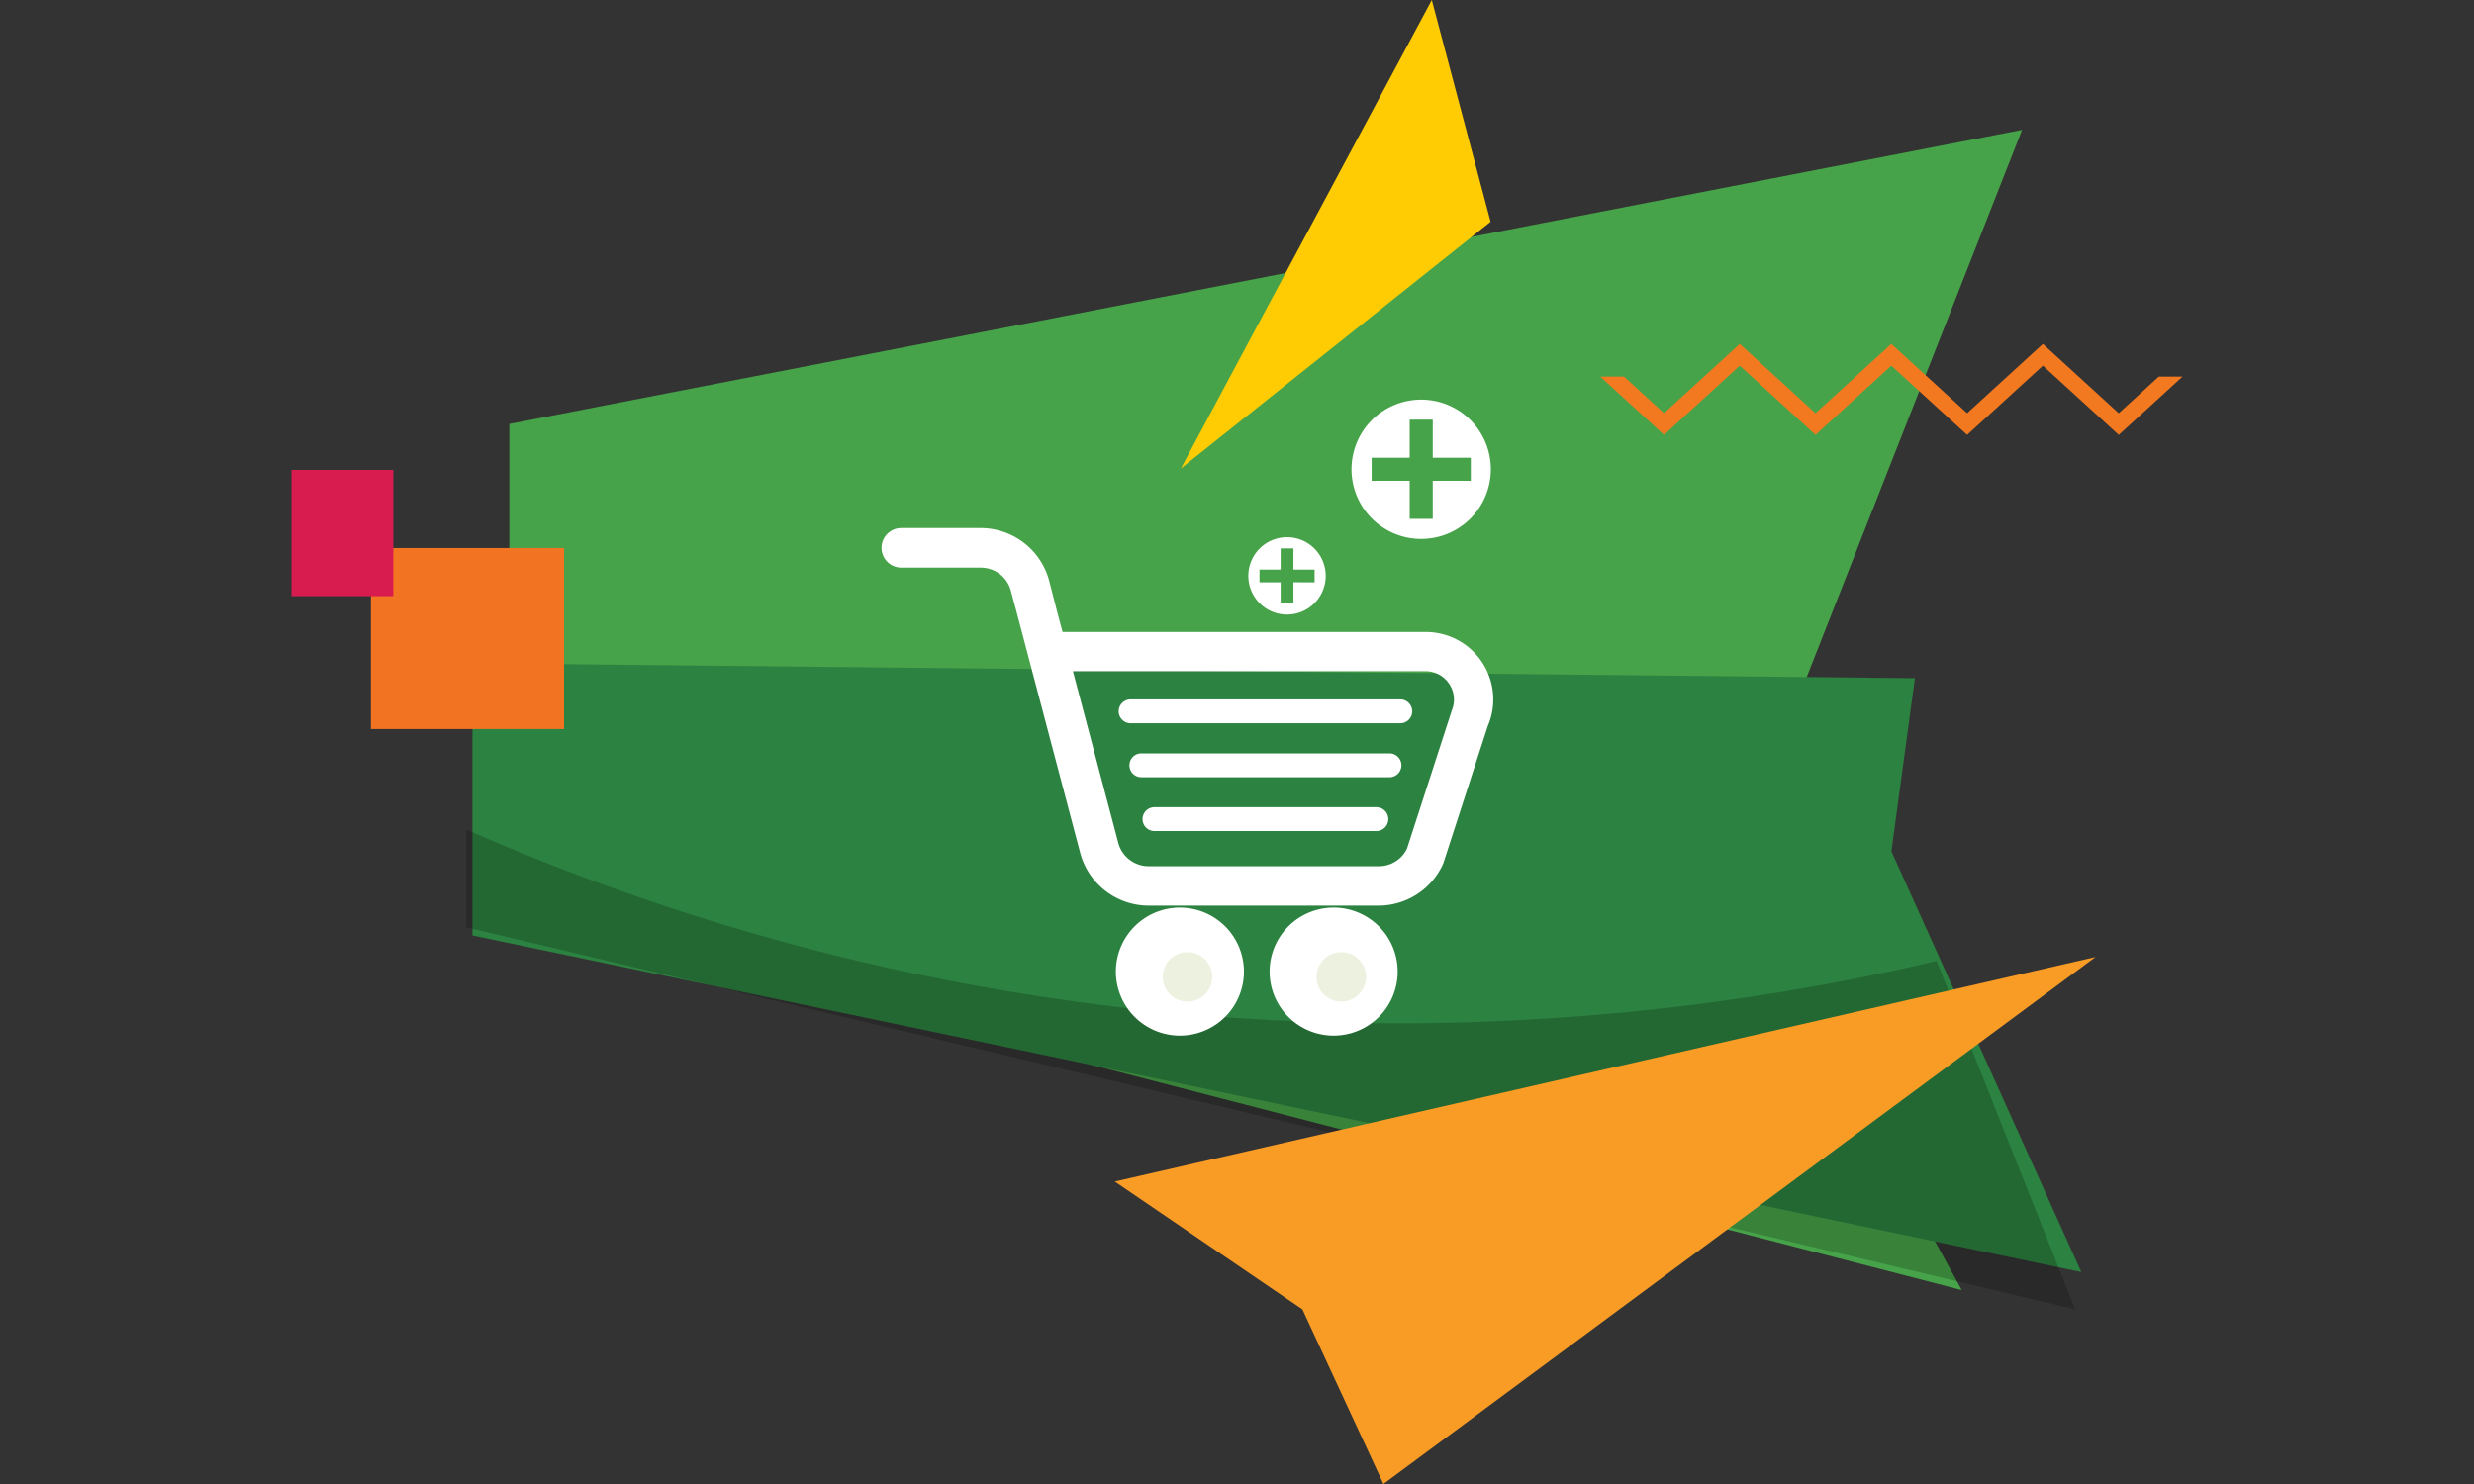<svg id="Layer_1" data-name="Layer 1" xmlns="http://www.w3.org/2000/svg" viewBox="0 0 500 300"><rect x="0" y="0" width="500" height="300" fill="#333333" stroke="none"/><polygon points="396.47 260.8 127.25 191.09 102.94 184.8 102.94 85.71 408.67 26.25 349.87 175.69 396.47 260.8" fill="#47a349"/><polygon points="238.65 94.72 289.37 0 301.25 44.83 238.65 94.72" fill="#ffcc03"/><polygon points="387.01 137.1 387.01 137.1 95.48 134.08 95.48 189.11 420.64 257.16 382.26 172.09 387.01 137.1" fill="#2c8240"/><path d="M391.39,194.26c-57.3,13.62-172.2,28.34-297.17-26.56v19.76l325.17,77.23Z" opacity="0.2"/><polygon points="351.61 73.92 366.92 87.92 382.24 73.92 397.56 87.92 412.87 73.92 428.2 87.92 441.1 76.13 436.3 76.13 428.2 83.54 412.87 69.53 397.56 83.53 382.24 69.53 366.92 83.53 351.61 69.53 336.3 83.53 328.21 76.13 323.41 76.13 336.3 87.92 351.61 73.92" fill="#f37920"/><polygon points="423.51 193.46 279.59 300 263.22 264.7 225.3 238.86 423.51 193.46" fill="#f89c26"/><rect x="74.97" y="110.78" width="39.04" height="36.59" transform="translate(188.97 258.16) rotate(-180)" fill="#f27422"/><rect x="58.9" y="95" width="20.58" height="25.51" fill="#d91c4f"/><path d="M225.52,196.42a12.94,12.94,0,1,1,12.94,12.94A12.94,12.94,0,0,1,225.52,196.42Z" fill="#fff"/><path d="M256.59,196.42a12.94,12.94,0,1,1,12.94,12.94A12.94,12.94,0,0,1,256.59,196.42Z" fill="#fff"/><path d="M299.61,134a13.65,13.65,0,0,0-11.49-6.24H214.74l-1.16-4.36L212,117.25a14.36,14.36,0,0,0-13.84-10.5h-16a4,4,0,1,0,0,8h16A6.38,6.38,0,0,1,202,116a6.25,6.25,0,0,1,2.27,3.33l1.08,4,1.15,4.36,2.11,8,9.75,36.92a14.35,14.35,0,0,0,13.81,10.47h46.42a14.32,14.32,0,0,0,13.09-8.51l9-27.78A13.65,13.65,0,0,0,299.61,134Zm-6.25,9.78-9,27.76a6.19,6.19,0,0,1-2.27,2.57,6.29,6.29,0,0,1-3.47,1H232.17a6.36,6.36,0,0,1-6.13-4.6l-9.2-34.82h71.28a5.74,5.74,0,0,1,5.24,8.06Z" fill="#fff"/><path d="M235,197.48a5,5,0,1,1,5,5A5,5,0,0,1,235,197.48Z" fill="#edf1df"/><path d="M266.08,197.48a5,5,0,1,1,5,5A5,5,0,0,1,266.08,197.48Z" fill="#edf1df"/><path d="M283,146.21H228.5a2.41,2.41,0,1,1,0-4.82H283a2.41,2.41,0,0,1,0,4.82Z" fill="#fff"/><path d="M280.82,157.12H230.67a2.41,2.41,0,1,1,0-4.82h50.15a2.41,2.41,0,1,1,0,4.82Z" fill="#fff"/><path d="M278.17,168H233.32a2.41,2.41,0,0,1,0-4.82h44.85a2.41,2.41,0,0,1,0,4.82Z" fill="#fff"/><path d="M287.23,80.79A14.08,14.08,0,1,0,301.3,94.87,14.07,14.07,0,0,0,287.23,80.79Zm2.33,16.41v7.69H284.9V97.2h-7.69V92.54h7.69v-7.7h4.66v7.7h7.69V97.2Z" fill="#fff"/><path d="M260.12,108.6a7.82,7.82,0,1,0,7.81,7.82A7.82,7.82,0,0,0,260.12,108.6Zm1.29,9.11V122h-2.59v-4.28h-4.27v-2.58h4.27v-4.28h2.59v4.28h4.27v2.58Z" fill="#fff"/></svg>